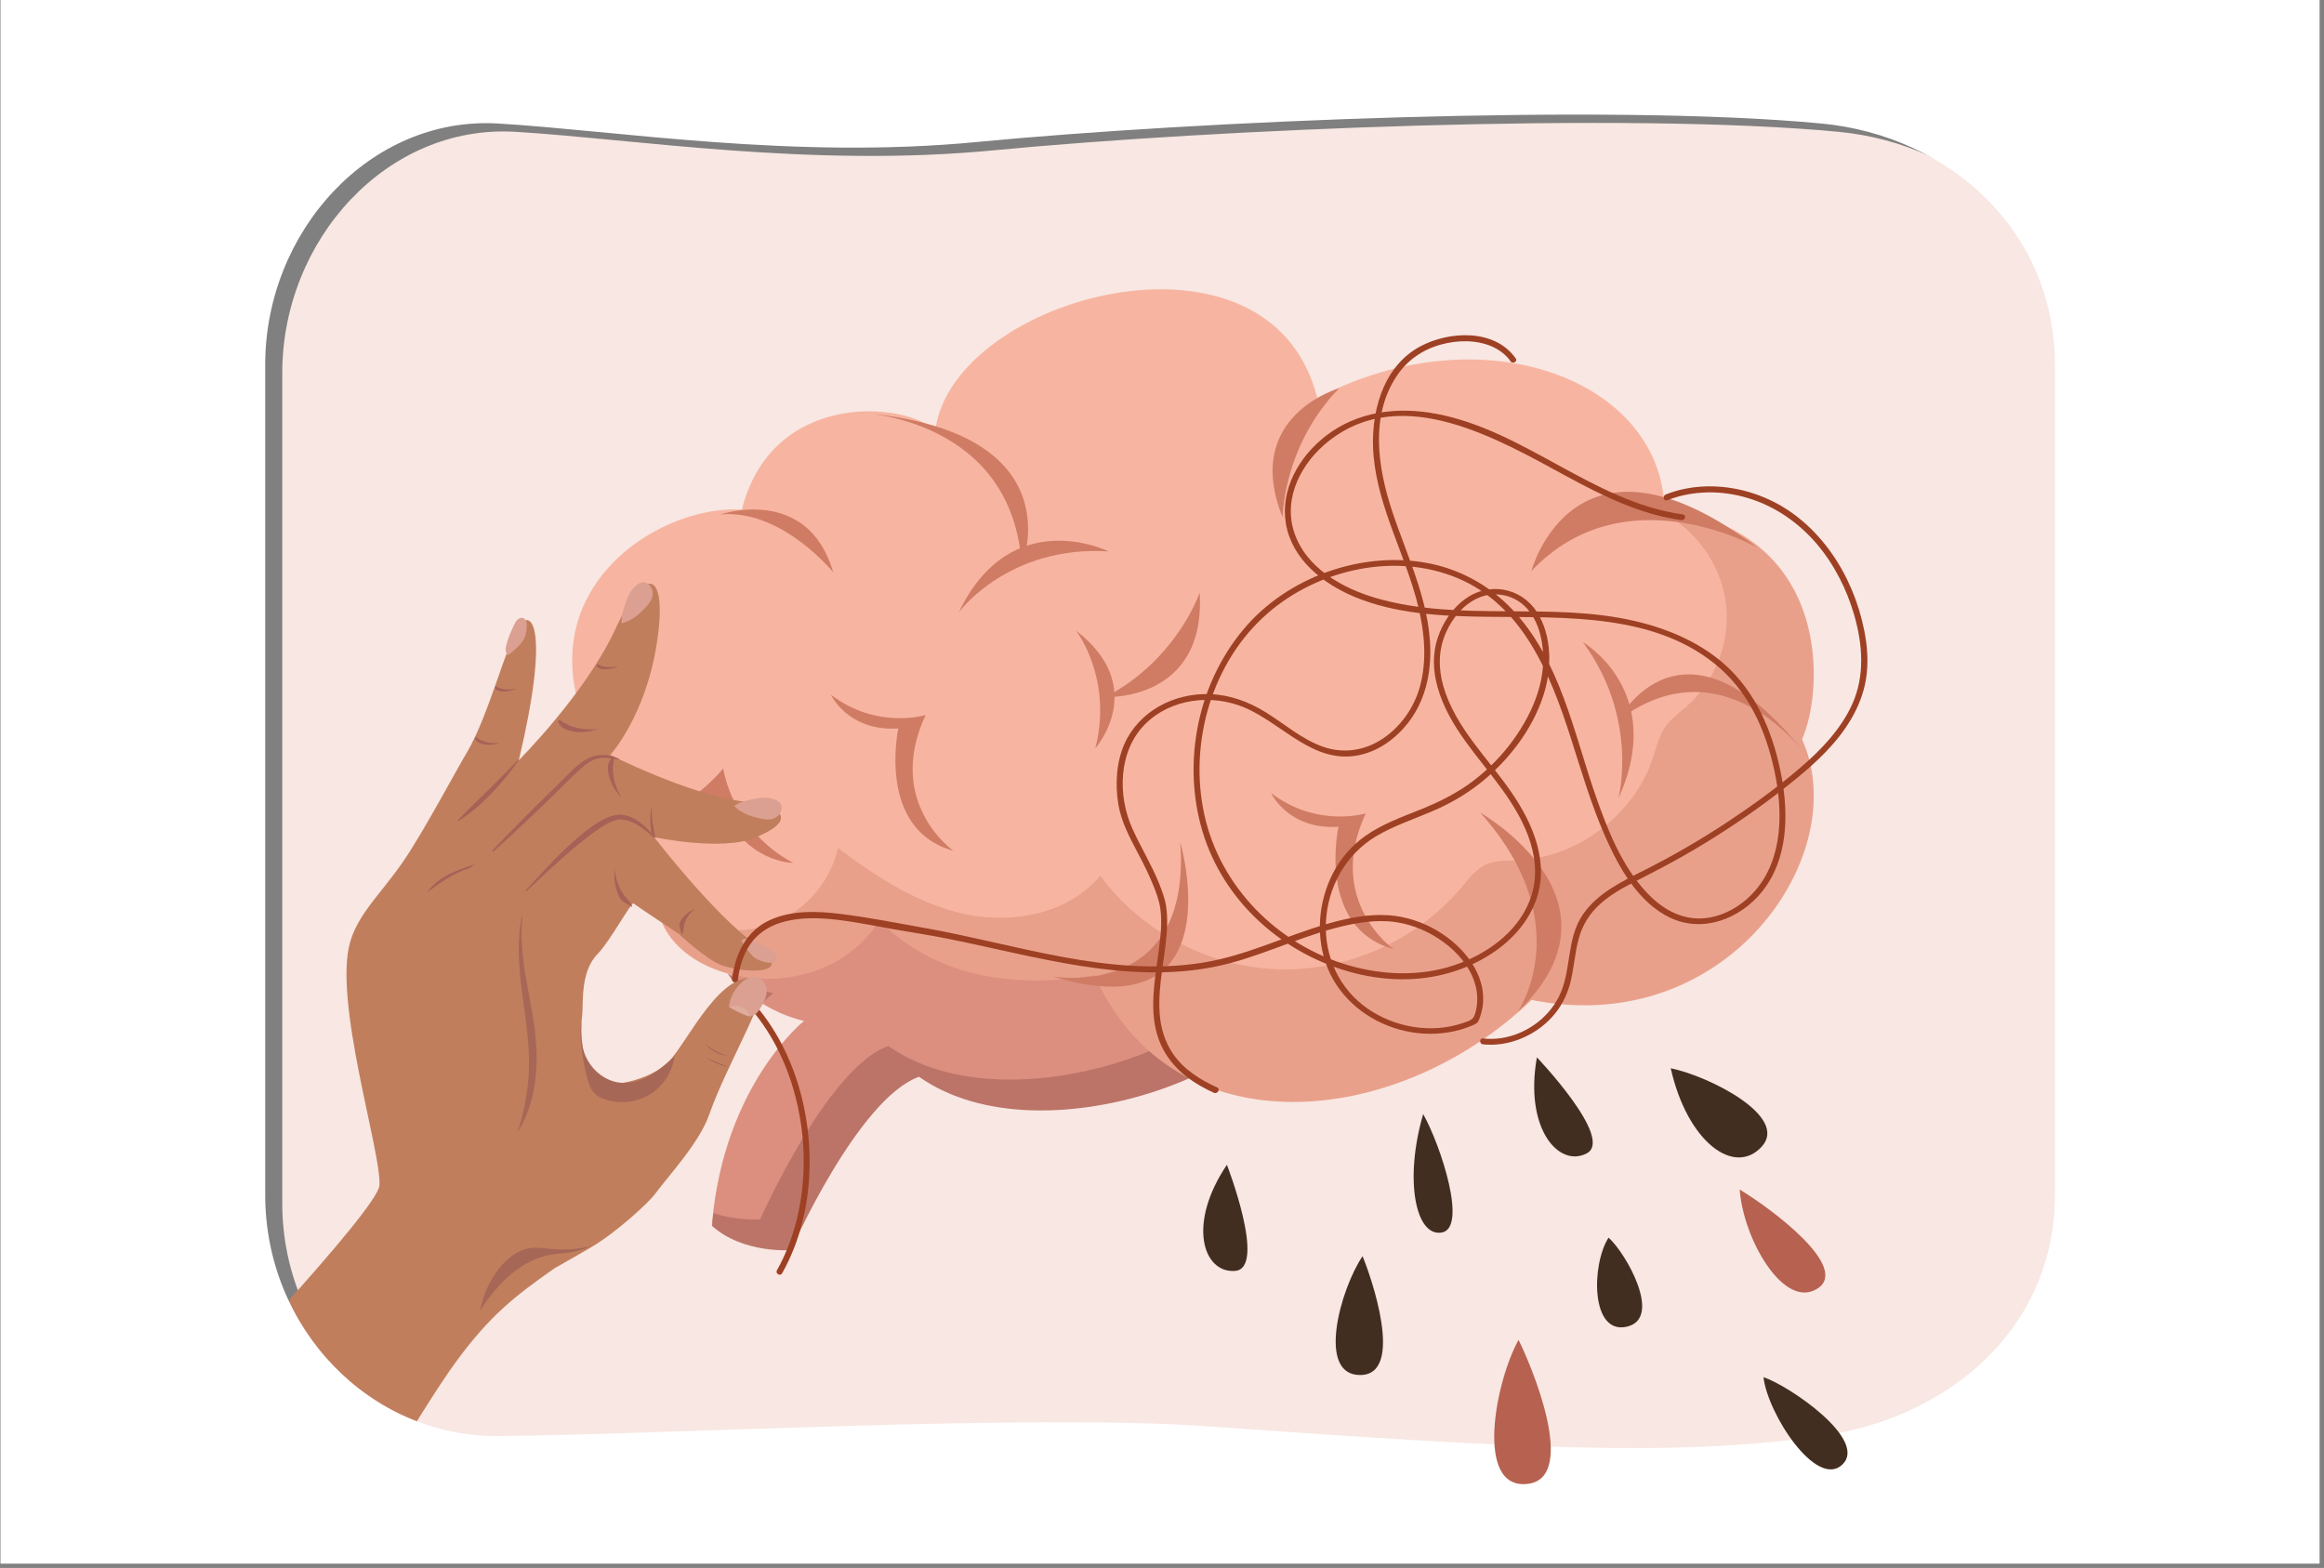<?xml version="1.0" encoding="utf-8"?>
<!-- Generator: Adobe Illustrator 25.1.0, SVG Export Plug-In . SVG Version: 6.00 Build 0)  -->
<svg version="1.1" id="Layer_1" xmlns="http://www.w3.org/2000/svg" xmlns:xlink="http://www.w3.org/1999/xlink" x="0px" y="0px"
	 viewBox="0 0 1962 1323.9" style="enable-background:new 0 0 1962 1323.9;" xml:space="preserve">
<rect x="0" y="0" width="1962" height="1323.9" fill="#808080" stroke="none"/>
<style type="text/css">
	.st0{fill:#F8E7E2;}
	.st1{fill:#DC8F7F;}
	.st2{fill:#BC7468;}
	.st3{fill:#F7B5A1;}
	.st4{fill:#E9A08B;}
	.st5{fill:#D07C65;}
	.st6{fill:#C17E5D;}
	.st7{fill:#A86157;}
	.st8{fill:#9E4023;}
	.st9{fill:#A76757;}
	.st10{fill:#DBA091;}
	.st11{fill:#DFAD9C;}
	.st12{fill:#422E20;}
	.st13{fill:#FFFFFF;}
	.st14{fill:#B76150;}
</style>
<g>
	<path class="st0" d="M1552.2,1219.5c-125.8,17.9-255.3,10.4-520.1-8.3c-148.7-10.5-447.6,6.9-596.8,8.3
		c-108.8,1-197-91.1-197-203.5V673.1V314.9c0-112.4,88.4-210.2,197-203.6c100.8,6.1,249.2,30.5,403.8,15.6
		c183.9-17.7,533-32.7,713.1-15.6c108.3,10.3,197,91.1,197,203.6V1016C1749.1,1128.4,1659.9,1204.2,1552.2,1219.5z"/>
</g>
<path class="st1" d="M601.2,787.3c12.6,62.3,77.6,74.7,77.6,74.7s-67.4,53.6-77.6,170.5c26.7,23.8,66.7,20.4,66.7,20.4
	S724.4,925,776,906.7c105.5,74.1,316.4-12.8,308.1-79.8c-8.4-67-239-158.9-325.9-131.7C671.3,722.4,601.2,787.3,601.2,787.3z"/>
<g>
	<path class="st2" d="M652.7,838.6c0,0-19.1-3.6-38.6-16.9c7.9,12,18,20.8,27.8,27.2C648.5,842,652.7,838.6,652.7,838.6z"/>
	<path class="st2" d="M1084.1,829.5c-1.9-15.1-15.1-31.5-35.4-47.5c5.2,7.3,8.5,14.5,9.3,21.4c8.4,67-202.6,153.9-308.1,79.8
		c-51.6,18.3-108.1,146.3-108.1,146.3s-19,1.6-39.6-5.2c-0.4,3.5-0.8,7.1-1.1,10.8c26.7,23.8,66.7,20.4,66.7,20.4
		s56.5-128,108.1-146.3C881.5,983.4,1092.5,896.5,1084.1,829.5z"/>
</g>
<path class="st3" d="M626.3,430.3c25.1-99.7,135.8-91.9,163.3-67c14.7-113.1,282.7-186.4,322.5-27.2c140.3-73.3,291-14.7,293.1,94.2
	c140.3,16.8,134,150.8,115.2,192.6c44,96.3-62.8,253.4-228.2,219.9c-115,110.5-304.7,126.2-368.5-20.9
	c-98.4,16.8-152.9-16.8-182.2-46.1C691.2,855.4,558,830,554,759.3c-89.9-0.8-72.4-97.4-47.1-121.7
	C431.5,505.7,552.5,425.6,626.3,430.3z"/>
<g>
	<path class="st4" d="M1521.3,624.3c18.4-40.9,24.8-169.6-105.5-191.2c-2.5,0.8-5.1,1.6-7.6,2.5c27.1,15.7,45.9,44.9,49.1,76
		c3.2,31.1-9.4,63.5-32.8,84.3c-6.3,5.6-13.4,10.5-18.3,17.4c-5.8,8.1-8,18.2-11.2,27.7c-16.2,47.7-63.6,83.2-113.9,85.4
		c-9.3,0.4-19-0.1-27.3,3.9c-8.1,3.9-13.7,11.5-19.5,18.4c-37.5,45-96.4,71.5-155,69.7c-58.6-1.8-115.7-31.8-150.4-79
		c-26.4,31.5-72.5,41-112.8,32.7c-40.3-8.3-75.8-31.4-108.7-56.1c-6.8,31.1-31.6,57.5-62.2,66.2c-30.6,8.7-65.6-0.7-87.7-23.6
		l0.9,4.6c-0.1,5.6,0.3,11.1,1,16.6c24.1,55.6,137.5,69.5,182.9-2.5c29.3,29.3,83.8,62.8,182.2,46.1
		c63.9,147.1,253.5,131.4,368.5,20.9C1458.5,877.6,1565.3,720.6,1521.3,624.3z"/>
</g>
<g>
	<path class="st5" d="M935.9,465.6c0,0-82.1-41-126.4,51.3C809.5,516.9,851.3,460.2,935.9,465.6z"/>
</g>
<g>
	<path class="st5" d="M888.5,824.5c0,0,117.8,21,107.9-113.6C996.4,710.9,1043.5,871.6,888.5,824.5z"/>
</g>
<g>
	<path class="st5" d="M924.7,631.8c0,0,45.8-51.4-16.3-99.4C908.3,532.4,939.8,572.6,924.7,631.8z"/>
</g>
<g>
	<path class="st5" d="M933.1,588.6c0,0,85.3,4.1,79.7-88.2C1012.8,500.4,993.6,557.3,933.1,588.6z"/>
</g>
<g>
	<path class="st5" d="M1281.3,854.3c0,0,52-74.7-31.6-168.1C1249.7,686.2,1379.9,760.2,1281.3,854.3z"/>
</g>
<g>
	<path class="st5" d="M1176.5,801.4c0,0-57.9-40.5-23.5-114.6c0,0-41.2,12.5-79.9-17.2c0,0,14.3,31.2,56.9,28.5
		C1129.9,698.2,1111.2,783.3,1176.5,801.4z"/>
</g>
<g>
	<path class="st5" d="M725,348.3c0,0,129.8,3.8,137.6,129.3C862.6,477.6,909.7,363.3,725,348.3z"/>
</g>
<g>
	<path class="st5" d="M608.2,434.4c0,0,73.6-25.4,95.3,48.9C703.5,483.3,659.9,429.5,608.2,434.4z"/>
</g>
<g>
	<path class="st5" d="M472.4,680.3c0,0,73.7,43.6,138.2-31.4c0,0,6.8,51.7,59,79.7c0,0-41.6-0.1-59.9-48.5
		C609.7,680,525.1,743.3,472.4,680.3z"/>
</g>
<g>
	<path class="st5" d="M1483.7,462.4c0,0-111.9-63.7-190.9,19.8C1292.8,482.2,1329,345.8,1483.7,462.4z"/>
</g>
<g>
	<path class="st5" d="M1336.3,542.2c0,0,71.3,41.3,30,132C1366.3,674.2,1384.1,606.8,1336.3,542.2z"/>
</g>
<g>
	<path class="st5" d="M1527.6,641.1c0,0-70.1-101.7-161.5-32.9C1366.1,608.2,1421.2,502,1527.6,641.1z"/>
</g>
<g>
	<path class="st5" d="M1130.5,327.9c0,0-82.2,23.1-47.7,108.9C1082.9,436.8,1083,376.8,1130.5,327.9z"/>
</g>
<path class="st6" d="M68.5,1293.7l203.3-10.4c0,0,26.9,2.3,59.9-50.7c12.2-19.6,38-62,53-82.4c28.9-39.5,49.9-55.8,83.7-79.5
	c0,0,17.6-9.9,29.4-16.8c24.1-14.1,50.4-39.4,54.7-45.1c13.4-17.9,38.1-44.2,46.4-68.1c15.3-44.1,55.3-108.1,42.1-113.3
	c-31.3-12.2-60.2,52.4-76.3,68.8c-16.1,16.4-48.6,21.7-59.4,18.3c-10.8-3.4-16.4-37-13.8-57.2c1.2-9.1-2.1-36.6,13.1-51.9
	c9.8-9.8,28.6-44.1,30.2-42.6c1.8,1.6,38.2,25.7,38.2,25.7s23.5,22.2,36.7,26.7c21.6,7.4,63.9,7.8,28-17.9
	c-35.8-25.8-85.4-90.4-85.4-90.4s56.4,11.9,84.4,0.7c28-11.2,35.9-24.7-10.5-31c-46.3-6.4-111-39.2-111-39.2s29.7-32.3,39.3-94.2
	c9.5-61.9-9.5-67.5-34.7-12.6C494.6,585.5,438,641.9,438,641.9c26.5-111.3,10.8-129.3,0-113.2c-10.8,16.1-25.3,75.4-43.9,106.8
	c-8.6,14.4-30.4,55.3-47.9,83.1c-20.6,32.8-42.6,49.8-50.5,76.5c-14.6,49.3,25.8,175.9,24.7,205.1c0,0,0,0.4-0.1,1.1
	c-1.7,10.8-37.5,53.5-83.8,104.8c-17.6,19.5-51.3,47.1-73.3,65.1C54.9,1259.7,68.5,1293.7,68.5,1293.7z"/>
<g>
	<path class="st7" d="M443.9,751.7c17.5-18.8,58.7-66.6,81.5-63.7c11.8,1.5,20,10.2,27.5,18.6c0.5,0.5-0.3,1.3-0.8,0.8
		c-8.4-7.5-17.9-15.3-28.5-15.5c-16.4-0.3-63,45.8-79,60.4C444.1,752.7,443.5,752.1,443.9,751.7z"/>
	<path class="st7" d="M415.7,718.1c17.9-18.9,36.5-37.4,55.2-55.6c7.6-7.4,15.1-16.2,24.4-21.5c8.7-5,18.3-4.4,27.3-0.3
		c0.3,0.1,0.1,0.6-0.1,0.5c-6-0.5-11.8-2.2-17.7-0.8c-5.6,1.3-10.4,4.9-14.6,8.7c-7.9,7.1-15.3,14.9-22.9,22.3
		c-16.6,16.1-33.4,32-50.6,47.5C415.9,719.5,415.1,718.7,415.7,718.1z"/>
	<path class="st7" d="M386.5,692.6c8.1-8.6,17.3-17.2,25.7-25.5c8.4-8.4,16.8-16.8,25-25.3c0.3-0.3,0.8,0.1,0.6,0.4
		c-13.5,18.9-30.4,38-50.2,50.7C386.8,693.4,385.9,693.3,386.5,692.6z"/>
</g>
<g>
	<g>
		<path class="st8" d="M660.3,1075.1c7.4-13.2,13-27.3,16.7-41.9c3.9-14.9,6-30.3,6.4-45.7c0.5-15.6-0.7-31.2-3.5-46.6
			c-2.7-15.2-7-30.1-13-44.4c-5.8-13.9-13.2-27.2-22.3-39.3c-1.2-1.5-2.3-3.1-3.5-4.5c-0.8-1.1-2.7-0.9-3.5,0c-1,1-0.8,2.5,0,3.5
			c9.2,11.5,16.7,24.2,22.7,37.6c6.2,13.7,10.7,28.1,13.7,42.8c3.1,14.9,4.6,30,4.5,45.2c-0.1,15.1-1.7,30.1-5.1,44.8
			c-3.3,14.3-8.2,28.2-14.9,41.2c-0.8,1.6-1.7,3.2-2.6,4.8C654.4,1075.4,658.7,1077.9,660.3,1075.1L660.3,1075.1z"/>
	</g>
</g>
<path class="st7" d="M523.2,758.1c-3.8-7.3-5.3-15.9-4.2-24.1c0.7,9.3,4.4,18.4,10.7,25.3c1.7,2,3.7,4,3.9,6.6
	C529.8,763.2,524.9,761.4,523.2,758.1z"/>
<path class="st7" d="M550,703.1c-1.4-7.9-1.3-16,0.2-23.1c-0.5,8.8,1.3,18.2,3.1,27.4C551.9,705.9,550.9,703.8,550,703.1z"/>
<path class="st9" d="M469.5,1058.8c-13.7,1.3-26.7,7.7-37.3,16.5c-10.7,8.7-19.3,19.8-26.8,31.3c2.3-13.1,7.9-25.6,16.3-36
	c6.4-8,14.9-14.9,25-16.6c6.8-1.2,13.8,0.2,20.8,0.7c10.4,0.9,21,0,31.2-2.6C488.4,1057.4,477.4,1058,469.5,1058.8z"/>
<g>
	<path class="st9" d="M489.9,868.7c0.2,14.3,2.3,28.6,6.1,42.5c1.1,3.9,2.4,7.9,5,11c2.8,3.3,6.8,5.3,10.9,6.5
		c12.4,3.9,26.5,2,37.4-5c10.9-7,18.5-19,20.2-31.9c-13,12.6-29.5,24.9-47.4,22.2c-10.9-1.7-20.5-9-25.9-18.6
		c-5.4-9.6-6.9-21.1-5.2-32"/>
</g>
<path class="st10" d="M632.6,858.4c-6.2-2-12-4.7-17.3-8.2c0.9-7.6,4.7-15,10.7-20.5c2.7-2.5,6.1-4.7,9.8-4.9
	c6.4-0.4,11.3,5.4,11.5,11.3c0.2,5.8-3,11.5-6.3,16.5C639.5,855,637.9,857.2,632.6,858.4z"/>
<path class="st11" d="M632.5,858.3c-5.5-2.7-11-5.3-16.4-7.9c3.7-1.6,8.2-1.2,11.4,0.7S632.9,856,632.5,858.3z"/>
<g>
	<path class="st10" d="M428.2,553.4c3.6-2,6.6-5,9.5-7.9c1.1-1.1,2.2-2.2,3.1-3.5c2.8-3.8,3.7-8.6,3.9-13.3c0.1-2.5-0.3-5.4-2.5-6.6
		c-1.7-0.9-3.8-0.3-5.2,1c-1.4,1.2-2.3,3-3.1,4.7c-2.7,5.7-5.2,11.4-6.6,17.5c-0.6,2.5-0.8,5.4,1,7.3"/>
</g>
<g>
	<path class="st7" d="M401.7,622.3c5.1,4.1,12.5,5.9,20.3,4.9c-5.4,2-11.3,2.3-15.9,0.6c-2.5-0.8-4.6-2.4-5.3-4.7"/>
</g>
<g>
	<path class="st9" d="M440.8,776.6c-1.7,21.1,1.6,40.7,5.1,59.6c3.5,18.9,7.4,38.2,7.2,58.9c-0.2,20.7-4.9,43.6-16.3,61
		c5.9-17.5,9.1-35.9,9.7-53.5c1.3-44.7-14.7-84.5-5.9-129.8"/>
</g>
<g>
	<path class="st7" d="M396.2,733.2c-13.3,3.8-24.6,12.2-35.6,20.3c4.4-6.5,10.9-11.5,18-15.1c7.1-3.6,14.8-6.2,22.4-8.7"/>
</g>
<g>
	<path class="st10" d="M524.1,526.4c8.4-1.5,15.9-7.7,22.1-14.9c2.1-2.4,4.1-5.1,4.7-8.7c0.9-5.3-2.7-11-7.2-11.2
		c-3-0.2-6,1.9-8.3,4.3c-1.4,1.5-2.7,3-3.7,4.9c-1.8,3.2-3.1,6.8-4.3,10.5c-1.6,4.9-3.2,10.2-2.4,15.3"/>
</g>
<g>
	<path class="st10" d="M619.3,679.9c5.6,6.5,14.7,9.8,24.1,11.5c3.2,0.6,6.5,1,9.9-0.3c5-1.9,8.1-7.9,6-11.9c-1.4-2.7-4.6-4.2-7.9-5
		c-2-0.5-4-0.8-6.1-0.7c-3.7,0-7.5,0.8-11.2,1.6c-5,1.1-10.4,2.4-14.4,5.7"/>
</g>
<g>
	<path class="st10" d="M625.7,793.4c1.6,3.8,4.2,7.1,6.7,10.4c1,1.2,1.9,2.4,3.1,3.5c3.4,3.2,8.1,4.7,12.7,5.5
		c2.5,0.4,5.4,0.3,6.9-1.7c1.1-1.6,0.8-3.7-0.4-5.3c-1-1.5-2.7-2.6-4.3-3.6c-5.3-3.4-10.7-6.5-16.6-8.6c-2.4-0.9-5.3-1.4-7.4,0.1"/>
</g>
<g>
	<g>
		<path class="st8" d="M623,827c1.5-11.7,5.1-23.7,12.8-32.9c6.1-7.3,14.4-12.3,23.6-15.1c20.3-6.2,42.7-3.4,63.3-0.1
			c10.4,1.7,20.7,3.7,31.1,5.6c15.1,2.7,30.2,4.9,45.2,7.9c38.1,7.6,75.7,17.3,114.1,23.3c36.8,5.8,74.5,8,111.3,0.8
			c35.5-6.9,68-23.7,102.9-32.9c16.4-4.3,34.2-7.5,51.1-5c14.7,2.2,28.7,8.3,40.6,17.1c11.2,8.3,21.1,19.5,25.6,32.9
			c2.1,6.2,3,12.7,2.3,19.2c-0.3,3.3-1,6.7-2.2,9.8c-1.6,4-5.7,4.8-9.6,6.2c-26.7,9.1-57.2,3.8-80.3-12
			c-24.1-16.6-36.8-44.2-35.4-73.2c1.4-29.6,16.7-57.1,42.2-72.4c14.9-8.9,31.5-14.3,47.3-21.1c14.7-6.2,28.4-14.1,40.9-24
			c23.5-18.7,43.7-44.8,53.1-73.6c7.3-22.3,7.7-50.6-5.5-70.9c-13.7-21-41.2-25.4-61.1-10.4c-10.5,7.9-18.1,19.4-22.3,31.7
			c-4.8,13.9-4.3,28.4-0.3,42.5c9.4,33.5,34.7,58.7,54.5,86.2c19.6,27.1,36.4,61.1,22.9,94.6c-10.7,26.7-36.7,44.8-63.1,53.7
			c-28.7,9.7-60.2,8.6-89.1,0.3c-60-17.3-108.8-66.1-122.2-127.5c-13.2-60.6,6.4-129.1,53.8-170.1c42.5-36.8,107.1-51.6,159.9-29.5
			c55.5,23.2,78.5,81.4,95.6,134.6c8.9,27.8,17.1,56,28.8,82.8c11.7,26.5,27.9,56.4,55.2,69.4c27.9,13.2,59.4,0.8,77.8-22.3
			c21.5-27,22.3-64.1,16.3-96.6c-6.1-33-18.9-66.2-43.1-90.3c-21.9-21.7-51-34.4-80.7-41.3c-71.7-16.7-147.1,1.1-218.2-19.3
			c-28.5-8.2-59.4-25.4-69.4-55.3c-9.9-29.6,6.3-59.7,29.6-77.8c62.2-48.5,142.5-1.2,200.5,30.3c30.4,16.5,62,32.1,96.7,36.9
			c3.1,0.4,4.5-4.4,1.3-4.8c-76-10.7-133.3-70.9-208.3-85c-32.8-6.2-66.6-2.1-93.5,18.9c-22.2,17.3-38.3,45-33.4,73.9
			c5.1,30.1,31.3,50.7,58,61.8c34.6,14.4,73.5,16.3,110.4,16.8c66.7,0.9,145-3.8,198.6,43.9c26.7,23.8,40.3,58.1,46.7,92.6
			c6.4,34.6,4.4,74.9-23,100.4c-11.7,10.9-27.3,18.3-43.5,17.8c-17-0.5-31.8-10.1-43-22.3c-20.9-22.5-32.8-53-42.8-81.6
			c-18.6-53.7-30.1-114.8-70.7-157.4c-19.5-20.4-44.7-34.1-72.5-39c-28-5-57.2-1.7-83.8,7.9c-27,9.8-51.7,26.2-70.2,48.3
			c-20.1,24-33.4,53.4-39,84.1c-5.6,30.5-3.8,62.5,6.1,91.9c9.9,29.3,28,55.3,51.5,75.3c45.2,38.6,112.3,57.2,168.9,34
			c25.4-10.4,49-29,59-55.3c12.3-32.4-1.9-65.6-20.3-92.4c-19.9-29-47.3-54.6-57.4-89.3c-4.4-15.3-4.4-30.8,2.1-45.5
			c5.6-12.8,15.6-24.9,29-30c12.3-4.7,26.6-2.1,36.4,6.6c9.2,8.1,13.8,20.1,15.7,32c4.7,29.3-6.8,57.3-23.4,80.8
			c-9.6,13.6-21.4,25.7-34.7,35.8c-13.7,10.4-28.9,17.9-44.9,24.3c-15.9,6.4-32.4,12.3-46.5,22.4c-11.4,8.1-20.6,18.9-27,31.3
			c-12.6,24.4-14.9,54.6-4.4,80.2c10.6,25.9,34,44.5,60.8,51.8c13.3,3.7,27.4,4.5,41.1,2.3c6.8-1.1,13.4-3,19.8-5.7
			c3.1-1.3,4.9-2,6.1-5.1c1.3-3.4,2.3-6.9,2.9-10.4c4.2-27.6-16.4-51.9-38.8-65c-12.3-7.1-26.2-11.7-40.4-12.7
			c-17.3-1.2-35.1,2.4-51.6,7.2c-35.6,10.2-68.9,27.1-105.7,32.9c-79,12.5-157.3-15.7-234.2-29.3c-23.1-4.1-46.4-8.8-69.7-11.7
			c-20.2-2.6-42.3-3.7-61.3,5c-20,9.1-29.2,28.8-31.9,49.7C617.6,830.2,622.6,830.2,623,827L623,827z"/>
	</g>
</g>
<path class="st7" d="M573.9,779.1c2.3-5.1,7-9.3,13-11.7c-5.6,4-9.1,9.7-9.7,16.3c-0.2,1.8-0.2,3.9-1.8,5
	C574.7,785.3,572.8,781.5,573.9,779.1z"/>
<g>
	<path class="st7" d="M418.7,579.5c4.2,2.8,10.7,3.4,18,1.7c-5.2,2.3-10.6,3.3-14.6,2.4c-2.2-0.4-4-1.5-4.3-3.3"/>
</g>
<g>
	<path class="st7" d="M472.5,607.7c8.2,6.5,20,9.3,32.5,7.7c-8.7,3.2-18.1,3.8-25.5,1.1c-4-1.2-7.4-3.8-8.5-7.5"/>
</g>
<g>
	<path class="st7" d="M504.4,560.7c4.2,2.8,10.7,3.4,18,1.7c-5.2,2.3-10.6,3.3-14.6,2.4c-2.2-0.4-4-1.5-4.3-3.3"/>
</g>
<path class="st9" d="M587.5,886c7.4,7.8,17.4,13.1,27.9,15.1c-4.6-1.9-9.2-3.7-13.8-5.6c-2.1-0.8-4.3-1.7-6.3-2.9
	C592.2,890.4,589.3,887.7,587.5,886z"/>
<path class="st9" d="M595.1,881.2c4.8,5.8,11.9,9.7,19.3,10.4C607.4,889.5,600.9,885.9,595.1,881.2z"/>
<g>
	<path class="st7" d="M518.5,640.6c-2.6,10.1-0.4,22,6.2,32.9c-6.5-6.6-10.8-15-11.4-22.8c-0.5-4.2,0.5-8.3,3.4-10.8"/>
</g>
<path class="st12" d="M1035.8,983.5c-33.8,50.1-20.1,91.7,6.9,89.6C1069.7,1071,1035.8,983.5,1035.8,983.5z"/>
<path class="st12" d="M1201.5,940.7c-16.2,55.5-6.4,103.8,15.6,100C1239.2,1037.1,1216.4,967.2,1201.5,940.7z"/>
<g>
	<path class="st5" d="M804.9,718.4c0,0-57.9-40.5-23.5-114.6c0,0-41.2,12.5-79.9-17.2c0,0,14.3,31.2,56.9,28.5
		C758.4,615.2,739.7,700.3,804.9,718.4z"/>
</g>
<path class="st13" d="M0.4-0.8v1321.1h1957.9V-0.8H0.4z M1734.8,1009c0,112.4-89.2,188.2-197,203.5
	c-125.8,17.9-255.3,10.4-520.1-8.3c-148.7-10.5-447.6,6.9-596.8,8.3c-108.8,1-197-91.1-197-203.5V666.1V307.9
	c0-112.4,88.4-210.2,197-203.6c100.8,6.1,249.2,30.5,403.8,15.6c183.9-17.7,533-32.7,713.1-15.6c108.3,10.3,197,91.1,197,203.6V1009
	z"/>
<path class="st12" d="M1297.5,892.8c-10.7,59.8,18.3,93.4,42,81.1C1363.2,961.6,1297.5,892.8,1297.5,892.8z"/>
<path class="st12" d="M1410.5,902c13.9,62,53.5,91.6,76.8,66.2C1510.5,942.8,1443.1,908.7,1410.5,902z"/>
<path class="st14" d="M1468.7,1004.4c3.1,42.1,37.2,101.3,65.4,83.8C1562.4,1070.6,1496.5,1021.2,1468.7,1004.4z"/>
<path class="st14" d="M1282,1131.4c-19.5,35-37.2,126.1,7.2,121.6C1333.8,1248.5,1291.3,1149.5,1282,1131.4z"/>
<path class="st12" d="M1488.8,1162.8c3.4,30.8,44.8,94.7,66.6,73.8C1577.2,1215.8,1511.1,1170.4,1488.8,1162.8z"/>
<path class="st12" d="M1150.3,1060.7c-18.6,27.5-39.3,101.1-1.5,100.3C1186.5,1160.2,1156.9,1076.2,1150.3,1060.7z"/>
<path class="st12" d="M1358,1045c-14.6,22.8-15.2,82.2,15.4,75.2C1404,1113.3,1372.8,1058.2,1358,1045z"/>
<g>
	<g>
		<path class="st8" d="M1407.5,422.4c22-8.6,46.5-8.6,69-1.6c22.3,6.9,41.7,20.4,56.9,38c14.9,17.4,25.5,38.3,31.9,60.2
			c7.2,24.9,9.3,51.5-1.6,75.6c-9.6,21.2-26.1,38.4-43.6,53.4c-19.6,16.9-40.8,32.2-62.4,46.5c-22.2,14.6-45.2,28-69,40
			c-19.2,9.7-40.2,19.6-52.6,38c-14,20.8-9.1,47.4-20.1,69.2c-9.4,18.6-28.4,31.9-49,34.9c-5,0.7-10,0.8-15,0.2
			c-3.2-0.3-3.2,4.7,0,5c21.4,2.2,43.3-6.9,57.9-22.6c7.6-8.2,12.8-18.1,15.7-28.9c3.2-12.4,3.8-25.3,7.2-37.7
			c3.1-11.5,9.2-21.3,18.1-29.3c8.3-7.5,18.1-13.1,28-18.2c11.3-5.9,22.8-11.6,34-17.8c12-6.6,23.8-13.6,35.4-20.9
			c23-14.5,45.2-30.3,66.4-47.5c18.3-14.8,36.1-31.3,48.1-51.8c6-10.2,10.4-21.3,12.4-32.9c2.4-14,1.4-28.3-1.4-42.1
			c-4.7-23.4-14.1-46.2-28-65.7c-13.5-19-31.4-35.1-52.8-44.8c-21.7-9.9-46.4-13.6-69.9-9c-5.7,1.1-11.4,2.8-16.8,4.9
			C1403.3,418.8,1404.5,423.6,1407.5,422.4L1407.5,422.4z"/>
	</g>
</g>
<g>
	<g>
		<path class="st8" d="M1027.6,918.2c-14.3-6.4-28.3-15.2-37.3-28.4c-7-10.2-10.5-22.2-11.3-34.5c-1.7-24.7,5.4-48.7,6.3-73.2
			c0.2-5.5,0-11.1-0.8-16.5c-1-7-3.5-13.5-6.1-20c-6.4-15.8-15.3-30.2-22.3-45.7c-12.8-28.1-12-66.1,11-88.8
			c21.7-21.4,56-25.3,83.5-13.7c32.1,13.5,57.9,47.9,96.3,40.3c16.8-3.3,31.4-14,41.8-27.3c11.8-15.1,17.5-33.4,18.6-52.4
			c2.6-44.8-18.7-85.9-32.3-127.3c-11.8-36.1-18.3-79,3.8-112.7c8.9-13.6,21.9-22.7,37.4-27c14-3.9,30.1-4.3,43.7,1.7
			c6.1,2.8,11.6,6.9,15.4,12.4c1.8,2.6,6.2,0.1,4.3-2.5c-17.8-25.3-56.5-23.2-81-9.9c-32.2,17.5-42,58-39,92
			c3.9,44.8,27.4,84.5,37.8,127.7c5.3,22,7.4,45.4,1.3,67.5c-4.9,17.5-16,33.5-31.2,43.7c-15.2,10.2-33.2,13-50.6,6.9
			c-17.9-6.3-32.5-19.3-48.5-29.2c-14.3-8.8-29.9-14.6-46.7-15.2c-15-0.6-30.2,2.9-43.2,10.3c-12.7,7.2-23.3,18.3-29.2,31.7
			c-6.9,15.6-7.9,34.1-5.2,50.8c2.5,15.2,9.8,28.6,16.9,42.1c4.5,8.5,8.8,17.1,12.4,26c2.7,6.6,5.2,13.2,6.2,20.3
			c1.6,11.6,0.2,23.5-1.3,35c-1.7,12.7-3.8,25.3-4.5,38.1c-0.7,12.5,0.1,25.3,4.4,37.1c4.7,13.1,13.4,23.9,24.4,32.3
			c6.9,5.2,14.5,9.4,22.4,13C1028,923.8,1030.5,919.5,1027.6,918.2L1027.6,918.2z"/>
	</g>
</g>
</svg>
